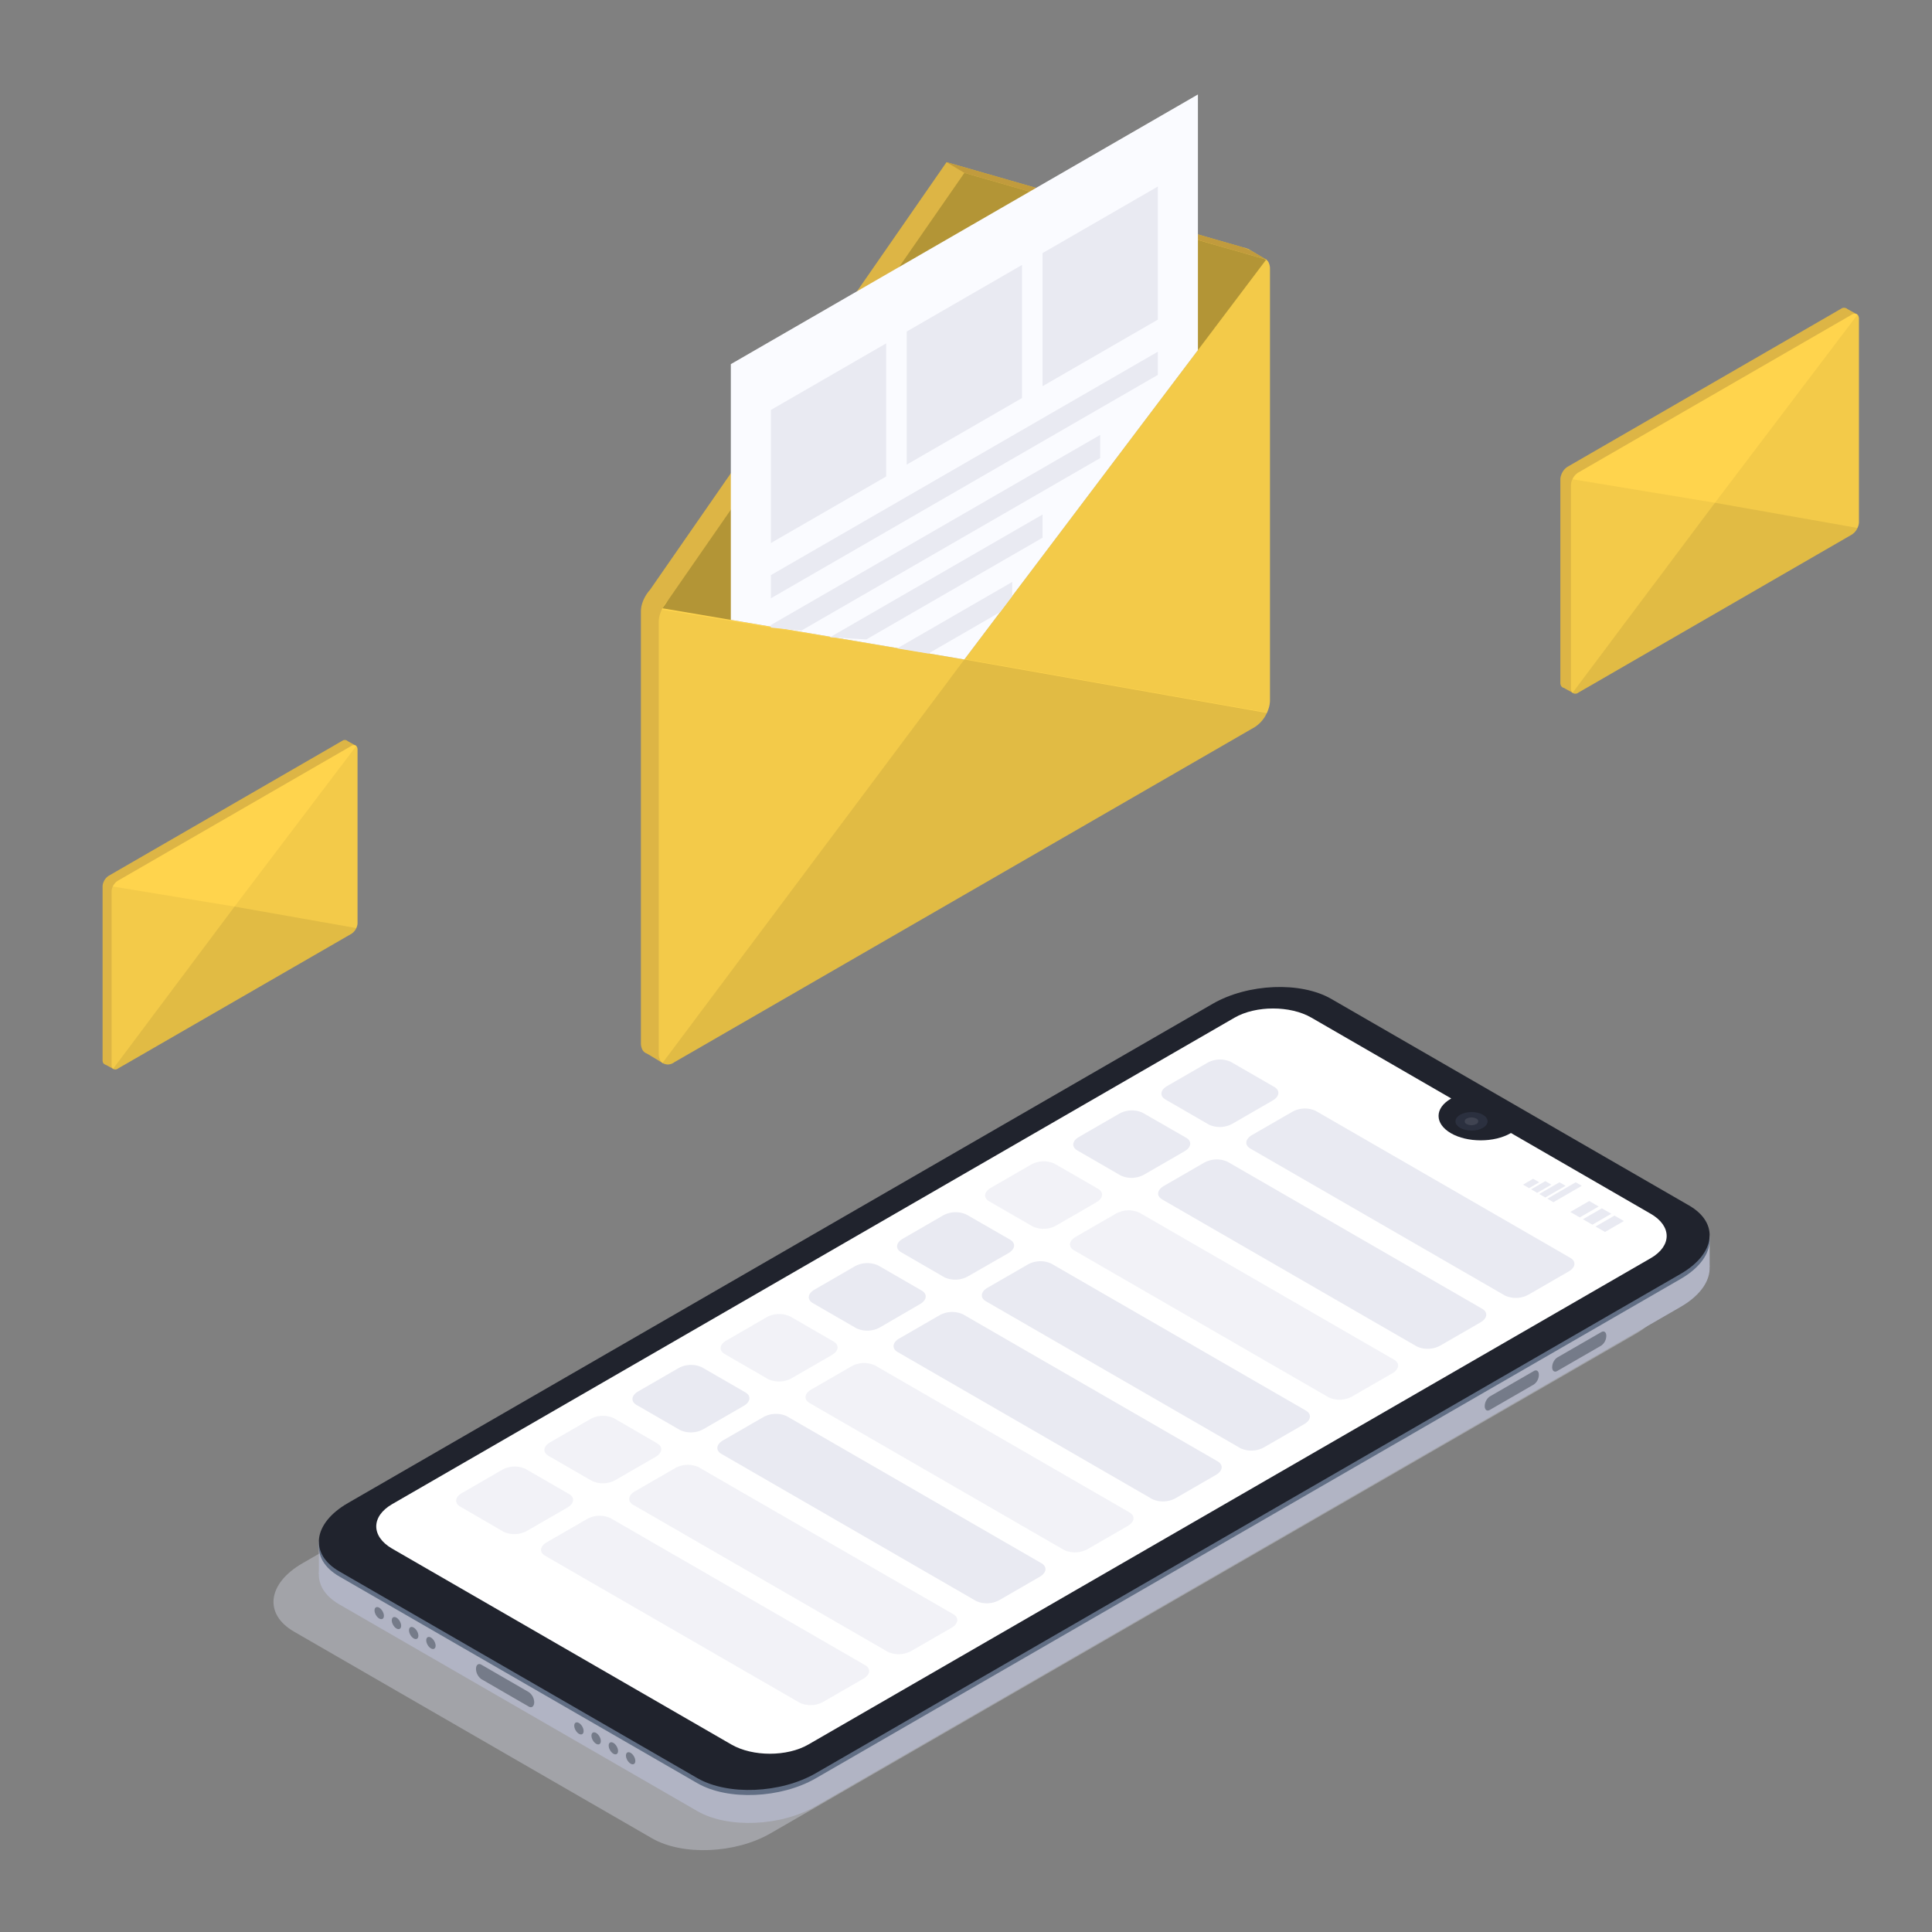 <?xml version="1.0" encoding="UTF-8" standalone="no"?>
<svg
   xmlns:dc="http://purl.org/dc/elements/1.1/"
   xmlns:cc="http://creativecommons.org/ns#"
   xmlns:rdf="http://www.w3.org/1999/02/22-rdf-syntax-ns#"
   xmlns:svg="http://www.w3.org/2000/svg"
   xmlns="http://www.w3.org/2000/svg"
   xmlns:sodipodi="http://sodipodi.sourceforge.net/DTD/sodipodi-0.dtd"
   xmlns:inkscape="http://www.inkscape.org/namespaces/inkscape"
   viewBox="0 0 550 550"
   version="1.1"
   id="svg5627"
   sodipodi:docname="Email_SVG.svg"
   width="550"
   height="550"
   inkscape:version="0.92.4 (5da689c313, 2019-01-14)">
  <rect x="0" y="0" width="550" height="550" fill="#808080" stroke="none"/>
  <sodipodi:namedview
     pagecolor="#ffffff"
     bordercolor="#666666"
     borderopacity="1"
     objecttolerance="10"
     gridtolerance="10"
     guidetolerance="10"
     inkscape:pageopacity="0"
     inkscape:pageshadow="2"
     inkscape:window-width="1169"
     inkscape:window-height="995"
     id="namedview5629"
     showgrid="false"
     inkscape:zoom="0.47217943"
     inkscape:cx="253.315"
     inkscape:cy="249.905"
     inkscape:window-x="2288"
     inkscape:window-y="1407"
     inkscape:window-maximized="0"
     inkscape:current-layer="svg5627" />
  <defs
     id="defs5450">
    <style
       id="style5434">.cls-1{fill:none;}.cls-2{fill:#d6d8e5;opacity:0.4;}.cls-3{fill:#b1b4c4;}.cls-4{fill:#616e84;}.cls-5{fill:#757b89;}.cls-6{fill:#20232d;}.cls-10,.cls-7{fill:#fff;}.cls-8{opacity:0.5;fill:url(#Безымянный_градиент_15);}.cls-9{fill:#2b303f;}.cls-10{opacity:0.1;}.cls-11{fill:#e9eaf2;}.cls-12{opacity:0.6;}.cls-13{fill:#ddb545;}.cls-14{fill:#ffd44d;}.cls-15{clip-path:url(#clip-path);}.cls-16{opacity:0.12;}.cls-17{opacity:0.05;}.cls-18{clip-path:url(#clip-path-2);}.cls-19{fill:#ceb95f;}.cls-20{fill:#c19b3d;}.cls-21{clip-path:url(#clip-path-3);}.cls-22{opacity:0.3;}.cls-23{fill:#fafbff;}</style>
    <linearGradient
       id="Безымянный_градиент_15"
       x1="263.24"
       y1="472.36"
       x2="263.24"
       y2="260.25"
       gradientUnits="userSpaceOnUse">
      <stop
         offset="0.21"
         stop-color="#fff"
         stop-opacity="0"
         id="stop5436" />
      <stop
         offset="1"
         stop-color="#fff"
         stop-opacity="0.2"
         id="stop5438" />
    </linearGradient>
    <clipPath
       id="clip-path">
      <path
         class="cls-1"
         d="m 74.25,186.48 v 49.4 a 3.19,3.19 0 0 1 -0.18,1 4.35,4.35 0 0 1 -0.25,0.59 3.71,3.71 0 0 1 -1.32,1.47 L 6,277.32 a 1.18,1.18 0 0 1 -1.32,0.06 0.94,0.94 0 0 1 -0.27,-0.32 1.58,1.58 0 0 1 -0.17,-0.76 v -49.4 a 3,3 0 0 1 0.17,-1 4,4 0 0 1 1.59,-2.06 l 66.48,-38.38 v 0 a 1.19,1.19 0 0 1 1.32,-0.07 0.89,0.89 0 0 1 0.27,0.33 1.58,1.58 0 0 1 0.18,0.76 z"
         id="path5441"
         inkscape:connector-curvature="0"
         style="fill:none" />
    </clipPath>
    <clipPath
       id="clip-path-2">
      <path
         class="cls-1"
         d="m 501.67,63.89 v 57.84 a 3.75,3.75 0 0 1 -0.21,1.16 6.76,6.76 0 0 1 -0.29,0.69 4.47,4.47 0 0 1 -1.55,1.72 l -77.87,45 a 1.39,1.39 0 0 1 -1.55,0.07 1,1 0 0 1 -0.32,-0.38 1.92,1.92 0 0 1 -0.19,-0.89 v -57.89 a 3.49,3.49 0 0 1 0.2,-1.12 4.07,4.07 0 0 1 0.3,-0.72 4.32,4.32 0 0 1 1.56,-1.73 L 499.6,62.69 v 0 a 1.4,1.4 0 0 1 1.56,-0.08 1.1,1.1 0 0 1 0.32,0.38 2,2 0 0 1 0.19,0.9 z"
         id="path5444"
         inkscape:connector-curvature="0"
         style="fill:none" />
    </clipPath>
    <clipPath
       id="clip-path-3">
      <path
         class="cls-1"
         d="m 334,49.72 v 122.8 a 7.8,7.8 0 0 1 -0.44,2.46 10.37,10.37 0 0 1 -0.63,1.46 9.22,9.22 0 0 1 -3.28,3.66 l -165.29,95.44 a 2.92,2.92 0 0 1 -3.29,0.16 2.33,2.33 0 0 1 -0.67,-0.81 A 4.11,4.11 0 0 1 160,273 V 150.19 a 7.85,7.85 0 0 1 0.41,-2.39 10.63,10.63 0 0 1 0.65,-1.53 9.19,9.19 0 0 1 3.31,-3.67 L 329.62,47.18 v 0 a 3,3 0 0 1 3.3,-0.16 2.33,2.33 0 0 1 0.67,0.81 4.11,4.11 0 0 1 0.41,1.89 z"
         id="path5447"
         inkscape:connector-curvature="0"
         style="fill:none" />
    </clipPath>
  </defs>
  <title
     id="title5452">Email_SVG</title>
  <g
     id="Слой_2"
     data-name="Слой 2"
     transform="translate(27.532,26.894)">
    <g
       id="Слой_1-2"
       data-name="Слой 1">
      <g
         id="Mobile">
        <path
           class="cls-2"
           d="M 158.09,496.44 56.15,437.59 c -8.63,-5 -7.55,-13.69 2.42,-19.45 L 304.81,276 c 10,-5.76 25.05,-6.38 33.68,-1.4 l 101.94,58.85 c 8.63,5 7.55,13.7 -2.42,19.45 L 191.77,495.05 c -9.97,5.75 -25.05,6.38 -33.68,1.39 z"
           id="path5454"
           inkscape:connector-curvature="0"
           style="opacity:0.4;fill:#d6d8e5" />
        <path
           class="cls-3"
           d="M 171,488.7 69.07,429.85 c -8.64,-5 -7.55,-13.7 2.42,-19.45 L 317.72,268.23 c 10,-5.75 25,-6.38 33.69,-1.39 l 101.93,58.85 c 8.63,5 7.55,13.69 -2.42,19.45 L 204.69,487.3 c -9.97,5.76 -25.05,6.38 -33.69,1.4 z"
           id="path5456"
           inkscape:connector-curvature="0"
           style="fill:#b1b4c4" />
        <polygon
           class="cls-3"
           points="74.25,416.04 63.24,421.27 63.24,411.89 "
           id="polygon5458"
           style="fill:#b1b4c4" />
        <polygon
           class="cls-3"
           points="450.42,330.43 459.17,333.81 459.17,324.79 "
           id="polygon5460"
           style="fill:#b1b4c4" />
        <path
           class="cls-4"
           d="M 171,480.75 69.07,421.9 c -8.64,-5 -7.55,-13.69 2.42,-19.45 L 317.72,260.29 c 10,-5.76 25,-6.38 33.69,-1.4 l 101.93,58.85 c 8.63,5 7.55,13.7 -2.42,19.45 L 204.69,479.36 c -9.97,5.75 -25.05,6.38 -33.69,1.39 z"
           id="path5462"
           inkscape:connector-curvature="0"
           style="fill:#616e84" />
        <ellipse
           class="cls-5"
           cx="80.43"
           cy="432.32"
           rx="1.09"
           ry="1.89"
           transform="rotate(-30,80.437,432.333)"
           id="ellipse5464"
           style="fill:#757b89" />
        <ellipse
           class="cls-5"
           cx="85.34"
           cy="435.15"
           rx="1.09"
           ry="1.89"
           transform="rotate(-30,85.356,435.171)"
           id="ellipse5466"
           style="fill:#757b89" />
        <ellipse
           class="cls-5"
           cx="90.25"
           cy="437.98"
           rx="1.09"
           ry="1.89"
           transform="rotate(-30,90.257,438.004)"
           id="ellipse5468"
           style="fill:#757b89" />
        <ellipse
           class="cls-5"
           cx="95.15"
           cy="440.82"
           rx="1.09"
           ry="1.89"
           transform="rotate(-30,95.158,440.837)"
           id="ellipse5470"
           style="fill:#757b89" />
        <ellipse
           class="cls-5"
           cx="137.28"
           cy="465.14"
           rx="1.09"
           ry="1.89"
           transform="rotate(-30,137.285,465.145)"
           id="ellipse5472"
           style="fill:#757b89" />
        <ellipse
           class="cls-5"
           cx="142.18"
           cy="467.97"
           rx="1.09"
           ry="1.89"
           transform="rotate(-30,142.204,467.983)"
           id="ellipse5474"
           style="fill:#757b89" />
        <ellipse
           class="cls-5"
           cx="147.09"
           cy="470.8"
           rx="1.09"
           ry="1.89"
           transform="rotate(-30,147.105,470.817)"
           id="ellipse5476"
           style="fill:#757b89" />
        <ellipse
           class="cls-5"
           cx="152"
           cy="473.64"
           rx="1.09"
           ry="1.89"
           transform="rotate(-30,152.006,473.65)"
           id="ellipse5478"
           style="fill:#757b89" />
        <path
           class="cls-5"
           d="m 123,458.93 -13.47,-7.79 a 3.67,3.67 0 0 1 -1.55,-2.95 v 0 c 0,-1.14 0.69,-1.66 1.55,-1.17 l 13.47,7.79 a 3.67,3.67 0 0 1 1.55,2.95 v 0 c -0.05,1.14 -0.74,1.66 -1.55,1.17 z"
           id="path5480"
           inkscape:connector-curvature="0"
           style="fill:#757b89" />
        <path
           class="cls-5"
           d="m 428.32,356.16 -12.54,7.24 c -0.79,0.45 -1.44,0 -1.44,-1.09 v 0 a 3.46,3.46 0 0 1 1.44,-2.75 l 12.54,-7.23 c 0.79,-0.46 1.43,0 1.43,1.08 v 0 a 3.45,3.45 0 0 1 -1.43,2.75 z"
           id="path5482"
           inkscape:connector-curvature="0"
           style="fill:#757b89" />
        <path
           class="cls-5"
           d="m 409.12,367.24 -12.54,7.24 c -0.79,0.46 -1.44,0 -1.44,-1.09 v 0 a 3.46,3.46 0 0 1 1.44,-2.74 l 12.54,-7.24 c 0.79,-0.46 1.43,0 1.43,1.09 v 0 a 3.42,3.42 0 0 1 -1.43,2.74 z"
           id="path5484"
           inkscape:connector-curvature="0"
           style="fill:#757b89" />
        <path
           class="cls-6"
           d="M 171,479.31 69.07,420.46 c -8.64,-5 -7.55,-13.69 2.42,-19.45 L 317.72,258.85 c 10,-5.76 25,-6.39 33.69,-1.4 l 101.93,58.85 c 8.63,5 7.55,13.69 -2.42,19.45 L 204.69,477.91 c -9.97,5.76 -25.05,6.38 -33.69,1.4 z"
           id="path5486"
           inkscape:connector-curvature="0"
           style="fill:#20232d" />
        <path
           class="cls-7"
           d="m 442.4,318.65 -39.8,-23 -0.09,0.06 c -4.71,2.71 -12.33,2.71 -17,0 -4.67,-2.71 -4.7,-7.12 0,-9.83 l 0.1,-0.06 -39.8,-23 c -6,-3.49 -15.84,-3.49 -21.89,0 L 84.08,401.32 c -6,3.49 -6,9.15 0,12.64 l 96.61,55.78 c 6.05,3.49 15.85,3.49 21.89,0 L 442.4,331.28 c 6.04,-3.49 6.04,-9.14 0,-12.63 z"
           id="path5488"
           inkscape:connector-curvature="0"
           style="fill:#ffffff" />
        <path
           class="cls-8"
           d="M 442.4,331.28 202.58,469.74 c -5.46,3.15 -14,3.46 -20.06,0.9 a 16.2,16.2 0 0 1 -1.82,-0.9 L 84.08,414 a 10.22,10.22 0 0 1 -3.39,-3 c -2.28,-3.23 -1.15,-7.07 3.39,-9.69 L 323.89,262.86 c 6.05,-3.48 15.84,-3.48 21.89,0 l 39.8,23 h -0.1 c -4.7,2.71 -4.7,7.11 0,9.83 4.7,2.72 12.33,2.71 17,0 l 0.1,-0.06 39.8,23 c 6.06,3.51 6.06,9.16 0.02,12.65 z"
           id="path5490"
           inkscape:connector-curvature="0"
           style="opacity:0.5" />
        <ellipse
           class="cls-9"
           cx="391.38"
           cy="292.32"
           rx="4.57"
           ry="2.64"
           id="ellipse5492"
           style="fill:#2b303f" />
        <path
           class="cls-10"
           d="m 390,293.1 a 0.83,0.83 0 0 1 0,-1.56 3,3 0 0 1 2.71,0 0.82,0.82 0 0 1 0,1.56 3,3 0 0 1 -2.71,0 z"
           id="path5494"
           inkscape:connector-curvature="0"
           style="opacity:0.1;fill:#ffffff" />
      </g>
      <polygon
         class="cls-11"
         points="406.03,310.35 408.92,308.68 410.65,309.68 407.76,311.35 "
         id="polygon5497"
         style="fill:#e9eaf2" />
      <polygon
         class="cls-11"
         points="408.34,311.68 412.38,309.35 414.11,310.35 410.07,312.68 "
         id="polygon5499"
         style="fill:#e9eaf2" />
      <polygon
         class="cls-11"
         points="410.65,313.01 416.42,309.68 418.15,310.68 412.38,314.01 "
         id="polygon5501"
         style="fill:#e9eaf2" />
      <polygon
         class="cls-11"
         points="412.96,314.35 421.04,309.68 422.77,310.68 414.69,315.35 "
         id="polygon5503"
         style="fill:#e9eaf2" />
      <polygon
         class="cls-11"
         points="419.5,318.12 424.89,315.01 427.58,316.57 422.19,319.68 "
         id="polygon5505"
         style="fill:#e9eaf2" />
      <polygon
         class="cls-11"
         points="423.09,320.2 428.48,317.09 431.17,318.64 425.79,321.75 "
         id="polygon5507"
         style="fill:#e9eaf2" />
      <polygon
         class="cls-11"
         points="426.68,322.27 432.07,319.16 434.76,320.71 429.38,323.82 "
         id="polygon5509"
         style="fill:#e9eaf2" />
      <path
         class="cls-11"
         d="m 316.65,293.28 -12.39,-7.16 c -1.72,-1 -1.5,-2.71 0.48,-3.85 l 11.43,-6.6 a 7.39,7.39 0 0 1 6.68,-0.28 l 12.39,7.15 c 1.71,1 1.5,2.72 -0.48,3.86 l -11.43,6.6 a 7.43,7.43 0 0 1 -6.68,0.28 z"
         id="path5511"
         inkscape:connector-curvature="0"
         style="fill:#e9eaf2" />
      <path
         class="cls-11"
         d="m 400.93,341.94 -72.51,-41.86 c -1.71,-1 -1.49,-2.72 0.48,-3.86 l 11.44,-6.6 a 7.4,7.4 0 0 1 6.67,-0.28 l 72.51,41.86 c 1.71,1 1.5,2.72 -0.48,3.86 l -11.43,6.6 a 7.46,7.46 0 0 1 -6.68,0.28 z"
         id="path5513"
         inkscape:connector-curvature="0"
         style="fill:#e9eaf2" />
      <path
         class="cls-11"
         d="m 291.55,307.77 -12.39,-7.16 c -1.71,-1 -1.5,-2.71 0.48,-3.85 l 11.43,-6.6 a 7.39,7.39 0 0 1 6.68,-0.28 l 12.39,7.12 c 1.71,1 1.5,2.72 -0.48,3.86 l -11.43,6.6 a 7.43,7.43 0 0 1 -6.68,0.31 z"
         id="path5515"
         inkscape:connector-curvature="0"
         style="fill:#e9eaf2" />
      <path
         class="cls-11"
         d="m 375.83,356.43 -72.5,-41.86 c -1.71,-1 -1.5,-2.72 0.48,-3.86 l 11.43,-6.6 a 7.43,7.43 0 0 1 6.68,-0.28 l 72.5,41.86 c 1.71,1 1.5,2.72 -0.48,3.86 l -11.43,6.6 a 7.46,7.46 0 0 1 -6.68,0.28 z"
         id="path5517"
         inkscape:connector-curvature="0"
         style="fill:#e9eaf2" />
      <g
         class="cls-12"
         id="g5523"
         style="opacity:0.6">
        <path
           class="cls-11"
           d="m 266.46,322.26 -12.4,-7.16 c -1.71,-1 -1.5,-2.71 0.48,-3.85 l 11.44,-6.6 a 7.37,7.37 0 0 1 6.67,-0.28 l 12.4,7.15 c 1.71,1 1.49,2.72 -0.48,3.86 L 273.13,322 a 7.4,7.4 0 0 1 -6.67,0.26 z"
           id="path5519"
           inkscape:connector-curvature="0"
           style="fill:#e9eaf2" />
        <path
           class="cls-11"
           d="m 350.74,370.92 -72.51,-41.86 c -1.71,-1 -1.5,-2.72 0.48,-3.86 l 11.43,-6.6 a 7.43,7.43 0 0 1 6.68,-0.28 l 72.51,41.86 c 1.71,1 1.49,2.72 -0.48,3.86 l -11.44,6.6 a 7.44,7.44 0 0 1 -6.67,0.28 z"
           id="path5521"
           inkscape:connector-curvature="0"
           style="fill:#e9eaf2" />
      </g>
      <path
         class="cls-11"
         d="M 241.36,336.75 229,329.59 c -1.71,-1 -1.49,-2.71 0.48,-3.85 l 11.44,-6.61 a 7.4,7.4 0 0 1 6.67,-0.27 L 260,326 c 1.71,1 1.5,2.72 -0.48,3.86 L 248,336.47 a 7.4,7.4 0 0 1 -6.64,0.28 z"
         id="path5525"
         inkscape:connector-curvature="0"
         style="fill:#e9eaf2" />
      <path
         class="cls-11"
         d="m 325.64,385.41 -72.51,-41.86 c -1.71,-1 -1.49,-2.72 0.48,-3.86 l 11.44,-6.6 a 7.4,7.4 0 0 1 6.67,-0.28 l 72.51,41.86 c 1.71,1 1.49,2.72 -0.48,3.86 l -11.44,6.6 a 7.44,7.44 0 0 1 -6.67,0.28 z"
         id="path5527"
         inkscape:connector-curvature="0"
         style="fill:#e9eaf2" />
      <path
         class="cls-11"
         d="m 216.26,351.24 -12.39,-7.16 c -1.71,-1 -1.5,-2.71 0.48,-3.85 l 11.43,-6.61 a 7.42,7.42 0 0 1 6.68,-0.27 l 12.39,7.15 c 1.71,1 1.5,2.72 -0.48,3.86 L 222.94,351 a 7.43,7.43 0 0 1 -6.68,0.24 z"
         id="path5529"
         inkscape:connector-curvature="0"
         style="fill:#e9eaf2" />
      <path
         class="cls-11"
         d="M 300.54,399.9 228,358 c -1.71,-1 -1.49,-2.72 0.48,-3.86 l 11.44,-6.6 a 7.42,7.42 0 0 1 6.68,-0.28 l 72.5,41.86 c 1.71,1 1.5,2.72 -0.48,3.86 l -11.43,6.6 a 7.46,7.46 0 0 1 -6.65,0.32 z"
         id="path5531"
         inkscape:connector-curvature="0"
         style="fill:#e9eaf2" />
      <g
         class="cls-12"
         id="g5537"
         style="opacity:0.6">
        <path
           class="cls-11"
           d="m 191.16,365.73 -12.39,-7.16 c -1.71,-1 -1.5,-2.71 0.48,-3.85 l 11.43,-6.61 a 7.42,7.42 0 0 1 6.68,-0.27 l 12.39,7.16 c 1.72,1 1.5,2.72 -0.48,3.86 l -11.43,6.6 a 7.43,7.43 0 0 1 -6.68,0.27 z"
           id="path5533"
           inkscape:connector-curvature="0"
           style="fill:#e9eaf2" />
        <path
           class="cls-11"
           d="m 275.44,414.39 -72.5,-41.86 c -1.71,-1 -1.5,-2.72 0.48,-3.86 l 11.43,-6.6 a 7.43,7.43 0 0 1 6.68,-0.28 L 294,403.65 c 1.71,1 1.5,2.72 -0.48,3.86 l -11.43,6.6 a 7.46,7.46 0 0 1 -6.65,0.28 z"
           id="path5535"
           inkscape:connector-curvature="0"
           style="fill:#e9eaf2" />
      </g>
      <path
         class="cls-11"
         d="m 166.07,380.22 -12.4,-7.16 c -1.71,-1 -1.49,-2.71 0.48,-3.85 l 11.44,-6.61 a 7.4,7.4 0 0 1 6.67,-0.27 l 12.4,7.15 c 1.71,1 1.49,2.72 -0.48,3.86 l -11.44,6.6 a 7.4,7.4 0 0 1 -6.67,0.28 z"
         id="path5539"
         inkscape:connector-curvature="0"
         style="fill:#e9eaf2" />
      <path
         class="cls-11"
         d="M 250.35,428.88 177.84,387 c -1.71,-1 -1.5,-2.72 0.48,-3.86 l 11.43,-6.6 a 7.43,7.43 0 0 1 6.68,-0.28 l 72.51,41.86 c 1.71,1 1.49,2.72 -0.48,3.86 L 257,428.6 a 7.44,7.44 0 0 1 -6.65,0.28 z"
         id="path5541"
         inkscape:connector-curvature="0"
         style="fill:#e9eaf2" />
      <g
         class="cls-12"
         id="g5547"
         style="opacity:0.6">
        <path
           class="cls-11"
           d="m 141,394.71 -12.4,-7.16 c -1.71,-1 -1.49,-2.71 0.48,-3.85 l 11.44,-6.61 a 7.42,7.42 0 0 1 6.68,-0.27 l 12.36,7.18 c 1.71,1 1.5,2.72 -0.48,3.86 l -11.44,6.6 a 7.4,7.4 0 0 1 -6.64,0.25 z"
           id="path5543"
           inkscape:connector-curvature="0"
           style="fill:#e9eaf2" />
        <path
           class="cls-11"
           d="m 225.25,443.37 -72.51,-41.86 c -1.71,-1 -1.49,-2.72 0.48,-3.86 l 11.44,-6.6 a 7.4,7.4 0 0 1 6.67,-0.28 l 72.51,41.86 c 1.71,1 1.5,2.72 -0.48,3.86 l -11.44,6.6 a 7.44,7.44 0 0 1 -6.67,0.28 z"
           id="path5545"
           inkscape:connector-curvature="0"
           style="fill:#e9eaf2" />
      </g>
      <g
         class="cls-12"
         id="g5553"
         style="opacity:0.6">
        <path
           class="cls-11"
           d="M 115.87,409.2 103.48,402 c -1.71,-1 -1.5,-2.71 0.48,-3.85 l 11.43,-6.61 a 7.42,7.42 0 0 1 6.68,-0.27 l 12.39,7.15 c 1.71,1 1.5,2.72 -0.48,3.86 l -11.43,6.6 a 7.43,7.43 0 0 1 -6.68,0.32 z"
           id="path5549"
           inkscape:connector-curvature="0"
           style="fill:#e9eaf2" />
        <path
           class="cls-11"
           d="M 200.15,457.86 127.65,416 c -1.72,-1 -1.5,-2.71 0.47,-3.85 l 11.44,-6.6 a 7.42,7.42 0 0 1 6.68,-0.28 l 72.5,41.86 c 1.71,1 1.5,2.72 -0.48,3.86 l -11.43,6.6 a 7.46,7.46 0 0 1 -6.68,0.27 z"
           id="path5551"
           inkscape:connector-curvature="0"
           style="fill:#e9eaf2" />
      </g>
      <path
         class="cls-13"
         d="m 71.67,185.06 v 49.4 a 2.92,2.92 0 0 1 -0.18,1 3.37,3.37 0 0 1 -0.25,0.59 3.71,3.71 0 0 1 -1.32,1.47 l -66.5,38.4 A 1.18,1.18 0 0 1 2.1,276 0.89,0.89 0 0 1 1.83,275.67 1.68,1.68 0 0 1 1.67,274.91 v -49.4 a 3.27,3.27 0 0 1 0.16,-1 4.78,4.78 0 0 1 0.26,-0.62 3.81,3.81 0 0 1 1.33,-1.47 L 69.9,184 v 0 a 1.18,1.18 0 0 1 1.33,-0.06 1.07,1.07 0 0 1 0.27,0.32 1.71,1.71 0 0 1 0.17,0.8 z"
         id="path5555"
         inkscape:connector-curvature="0"
         style="fill:#ddb545" />
      <polygon
         class="cls-13"
         points="4.95,272.91 2.23,276.04 4.79,277.45 "
         id="polygon5557"
         style="fill:#ddb545" />
      <polygon
         class="cls-13"
         points="69.92,190.05 71.05,183.88 73.81,185.39 "
         id="polygon5559"
         style="fill:#ddb545" />
      <path
         class="cls-14"
         d="m 74.25,186.48 v 49.4 a 3.19,3.19 0 0 1 -0.18,1 4.35,4.35 0 0 1 -0.25,0.59 3.71,3.71 0 0 1 -1.32,1.47 L 6,277.32 a 1.18,1.18 0 0 1 -1.32,0.06 0.94,0.94 0 0 1 -0.27,-0.32 1.58,1.58 0 0 1 -0.17,-0.76 v -49.4 a 3,3 0 0 1 0.17,-1 4,4 0 0 1 1.59,-2.06 l 66.48,-38.38 v 0 a 1.19,1.19 0 0 1 1.32,-0.07 0.89,0.89 0 0 1 0.27,0.33 1.58,1.58 0 0 1 0.18,0.76 z"
         id="path5561"
         inkscape:connector-curvature="0"
         style="fill:#ffd44d" />
      <g
         class="cls-15"
         clip-path="url(#clip-path)"
         id="g5569">
        <polygon
           class="cls-16"
           points="4.53,277.56 39.24,231.19 73.89,237.31 73.89,242.21 4.24,282.42 "
           id="polygon5563"
           style="opacity:0.12" />
        <polygon
           class="cls-17"
           points="39.24,231.19 4.6,225.47 1.41,224.45 0,280.79 4.68,277.38 "
           id="polygon5565"
           style="opacity:0.05" />
        <polygon
           class="cls-17"
           points="39.24,231.19 73.89,185.46 77.08,180.77 78.49,235.47 73.89,237.31 "
           id="polygon5567"
           style="opacity:0.05" />
      </g>
      <path
         class="cls-13"
         d="m 498.65,62.23 v 57.84 a 3.75,3.75 0 0 1 -0.21,1.16 6.76,6.76 0 0 1 -0.29,0.69 4.33,4.33 0 0 1 -1.55,1.72 l -77.87,45 a 1.4,1.4 0 0 1 -1.55,0.07 1.1,1.1 0 0 1 -0.32,-0.38 1.92,1.92 0 0 1 -0.19,-0.89 v -57.89 a 3.49,3.49 0 0 1 0.2,-1.12 5,5 0 0 1 0.3,-0.72 4.32,4.32 0 0 1 1.56,-1.73 L 496.58,61 v 0 a 1.38,1.38 0 0 1 1.55,-0.08 1,1 0 0 1 0.32,0.38 2,2 0 0 1 0.2,0.93 z"
         id="path5571"
         inkscape:connector-curvature="0"
         style="fill:#ddb545" />
      <polygon
         class="cls-13"
         points="420.52,165.09 417.33,168.76 420.33,170.41 "
         id="polygon5573"
         style="fill:#ddb545" />
      <polygon
         class="cls-13"
         points="496.6,68.06 497.92,60.83 501.16,62.61 "
         id="polygon5575"
         style="fill:#ddb545" />
      <path
         class="cls-14"
         d="m 501.67,63.89 v 57.84 a 3.75,3.75 0 0 1 -0.21,1.16 6.76,6.76 0 0 1 -0.29,0.69 4.47,4.47 0 0 1 -1.55,1.72 l -77.87,45 a 1.39,1.39 0 0 1 -1.55,0.07 1,1 0 0 1 -0.32,-0.38 1.92,1.92 0 0 1 -0.19,-0.89 v -57.89 a 3.49,3.49 0 0 1 0.2,-1.12 4.07,4.07 0 0 1 0.3,-0.72 4.32,4.32 0 0 1 1.56,-1.73 L 499.6,62.69 v 0 a 1.4,1.4 0 0 1 1.56,-0.08 1.1,1.1 0 0 1 0.32,0.38 2,2 0 0 1 0.19,0.9 z"
         id="path5577"
         inkscape:connector-curvature="0"
         style="fill:#ffd44d" />
      <g
         class="cls-18"
         clip-path="url(#clip-path-2)"
         id="g5585">
        <polygon
           class="cls-16"
           points="420.01,170.53 460.68,116.23 501.25,123.4 501.25,129.14 419.69,176.23 "
           id="polygon5579"
           style="opacity:0.12" />
        <polygon
           class="cls-17"
           points="460.68,116.23 420.11,109.54 416.38,108.34 414.72,174.32 420.2,170.33 "
           id="polygon5581"
           style="opacity:0.05" />
        <polygon
           class="cls-17"
           points="460.68,116.23 501.25,62.69 504.98,57.19 506.63,121.25 501.25,123.4 "
           id="polygon5583"
           style="opacity:0.05" />
      </g>
      <path
         class="cls-13"
         d="m 328.54,44.78 a 1.62,1.62 0 0 0 -0.56,-0.71 5.27,5.27 0 0 0 -1.6,-0.53 L 241.93,19.27 157.48,141.06 a 10.34,10.34 0 0 0 -1.5,2.17 10.18,10.18 0 0 0 -0.65,1.53 7.85,7.85 0 0 0 -0.41,2.39 V 270 a 4.28,4.28 0 0 0 0.4,1.9 2.32,2.32 0 0 0 0.68,0.8 2.92,2.92 0 0 0 3.28,-0.15 l 165.31,-95.44 a 10,10 0 0 0 3.91,-5.12 7.58,7.58 0 0 0 0.44,-2.47 V 46.67 a 4.2,4.2 0 0 0 -0.4,-1.89 z"
         id="path5587"
         inkscape:connector-curvature="0"
         style="fill:#ddb545" />
      <polygon
         class="cls-19"
         points="325.69,52.33 327.75,43.93 332.94,47.01 "
         id="polygon5589"
         style="fill:#ceb95f" />
      <polygon
         class="cls-13"
         points="164.19,266.75 161.31,275.85 156,272.65 "
         id="polygon5591"
         style="fill:#ddb545" />
      <path
         class="cls-20"
         d="M 241.93,19.27 247,22.32 332.94,47 328.67,44.47 a 32.86,32.86 0 0 0 -5.1,-1.74 z"
         id="path5593"
         inkscape:connector-curvature="0"
         style="fill:#c19b3d" />
      <path
         class="cls-14"
         d="m 334,49.72 v 122.8 a 7.8,7.8 0 0 1 -0.44,2.46 10.37,10.37 0 0 1 -0.63,1.46 9.22,9.22 0 0 1 -3.28,3.66 l -165.29,95.44 a 2.92,2.92 0 0 1 -3.29,0.16 2.33,2.33 0 0 1 -0.67,-0.81 A 4.11,4.11 0 0 1 160,273 V 150.19 a 7.85,7.85 0 0 1 0.41,-2.39 10.63,10.63 0 0 1 0.65,-1.53 9.19,9.19 0 0 1 3.31,-3.67 l 165.25,-95.42 -2.82,1.94 c 1.32,-0.75 5.34,-2.71 6.14,-2.11 a 2.33,2.33 0 0 1 0.67,0.81 4.11,4.11 0 0 1 0.39,1.9 z"
         id="path5595"
         inkscape:connector-curvature="0"
         style="fill:#ffd44d" />
      <g
         class="cls-21"
         clip-path="url(#clip-path-3)"
         id="g5603">
        <polygon
           class="cls-16"
           points="161.07,275.7 247,160.85 333.14,176.07 333.14,188.25 159.99,288.21 "
           id="polygon5597"
           style="opacity:0.12" />
        <polygon
           class="cls-17"
           points="247,160.85 160.87,146.64 152.96,144.1 149.44,284.16 161.07,275.7 "
           id="polygon5599"
           style="opacity:0.05" />
        <polygon
           class="cls-17"
           points="246.82,160.69 332.95,47.03 340.86,35.36 344.38,171.35 332.95,175.91 "
           id="polygon5601"
           style="opacity:0.05" />
      </g>
      <polygon
         class="cls-14"
         points="247,22.32 332.94,47.01 247,160.85 161.05,146.27 "
         id="polygon5605"
         style="fill:#ffd44d" />
      <polygon
         class="cls-22"
         points="180.52,118.19 228.42,49.11 247,22.32 265.58,27.66 313.49,41.43 332.94,47.01 313.49,72.78 247,160.85 180.52,149.57 161.05,146.27 "
         id="polygon5607"
         style="opacity:0.3" />
      <polygon
         class="cls-23"
         points="313.49,0 313.49,72.78 247,160.85 180.52,149.57 180.52,76.77 "
         id="polygon5609"
         style="fill:#fafbff" />
      <polygon
         class="cls-11"
         points="191.93,127.69 191.93,89.81 224.74,70.86 224.74,108.75 "
         id="polygon5611"
         style="fill:#e9eaf2" />
      <polygon
         class="cls-11"
         points="230.6,105.37 230.6,67.48 263.41,48.53 263.41,86.42 "
         id="polygon5613"
         style="fill:#e9eaf2" />
      <polygon
         class="cls-11"
         points="269.26,83.05 269.26,45.16 302.08,26.21 302.08,64.1 "
         id="polygon5615"
         style="fill:#e9eaf2" />
      <polygon
         class="cls-11"
         points="191.93,143.42 191.93,136.83 302.08,73.23 302.08,79.83 "
         id="polygon5617"
         style="fill:#e9eaf2" />
      <polygon
         class="cls-11"
         points="285.67,96.91 285.67,103.51 200.57,152.64 191.92,151.76 191.92,151.04 "
         id="polygon5619"
         style="fill:#e9eaf2" />
      <polygon
         class="cls-11"
         points="269.26,126.18 219.09,155.14 208.73,154.53 269.26,119.58 "
         id="polygon5621"
         style="fill:#e9eaf2" />
      <polygon
         class="cls-11"
         points="260.63,138.77 260.63,142.8 257.19,147.35 236.76,159.15 227.87,157.69 "
         id="polygon5623"
         style="fill:#e9eaf2" />
    </g>
  </g>
</svg>
